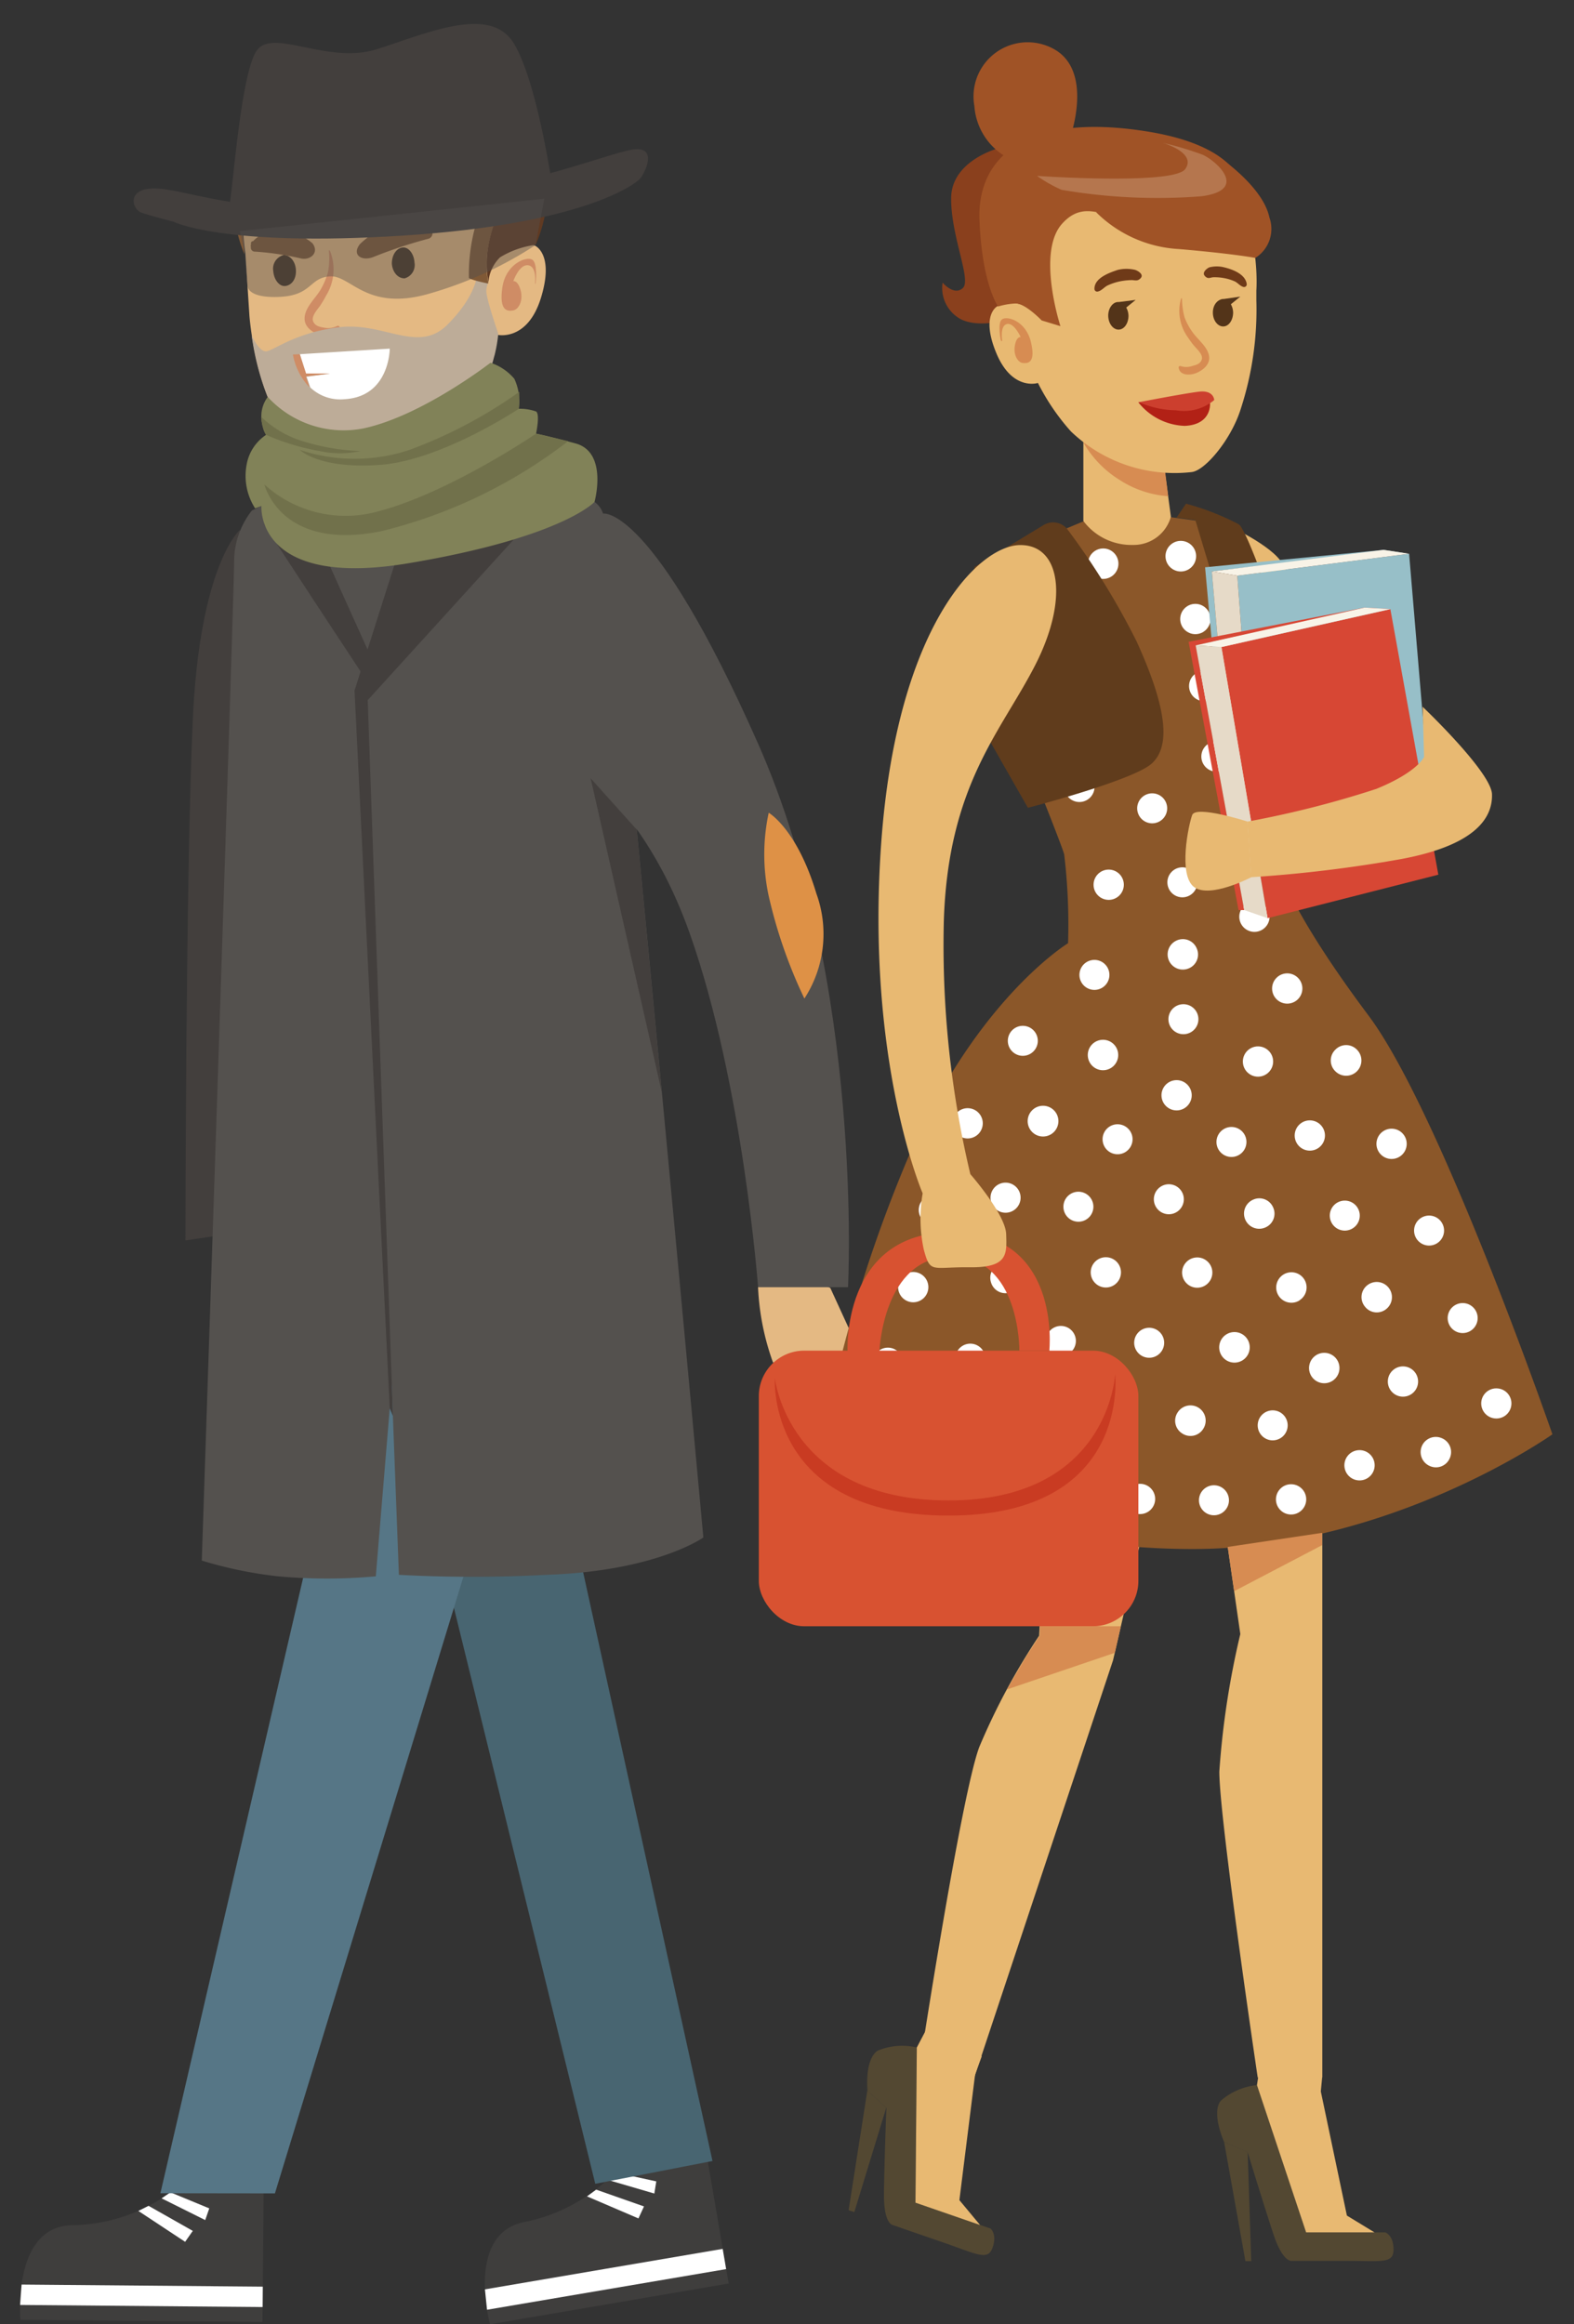 <svg xmlns="http://www.w3.org/2000/svg" viewBox="0 0 105 155"><rect x="0" y="0" width="105" height="155" fill="#333333" stroke="none"/><defs><style>.cls-1{fill:#433f3d;}.cls-2{fill:#3f3e3d;}.cls-3{fill:#fff;}.cls-4{fill:#486571;}.cls-5{fill:#567686;}.cls-6{fill:#e4b983;}.cls-14,.cls-7{fill:#54514e;}.cls-8{fill:#cf8c65;}.cls-9{fill:#473424;}.cls-10{fill:#805936;}.cls-11{fill:#bdac98;}.cls-12{fill:#603a22;}.cls-13{fill:#de9146;}.cls-14{opacity:0.43;}.cls-15{fill:#818258;}.cls-16{fill:#71714b;}.cls-17{fill:#534832;}.cls-18{fill:#e8b972;}.cls-19{fill:#8b5729;}.cls-20{fill:#8a401d;}.cls-21{fill:#d78c52;}.cls-22{fill:#6f3a18;}.cls-23{fill:#533419;}.cls-24{fill:#b22116;}.cls-25{fill:#cc3f2e;}.cls-26{fill:#a05326;}.cls-27{fill:#f7e5cf;opacity:0.24;}.cls-28{fill:#d85231;}.cls-29{fill:#603c1c;}.cls-30{fill:#c93b22;}.cls-31{fill:#97bfc8;}.cls-32{fill:#f8f3e7;}.cls-33{fill:#e6dac8;}.cls-34{fill:#d74734;}</style></defs><title>comp-btnMesa de trabajo 57</title><g id="Capa_2" data-name="Capa 2"><path class="cls-1" d="M16,35.34S13.33,37.64,12.86,48s-.49,34.72-.49,34.72l5.27-.78s3-36.54,2.68-37.19Z"/><path class="cls-2" d="M17.59,145.69l-.08,9.15L1.36,154.7s-.58-6.34,3.56-6.31a11.41,11.41,0,0,0,7.15-2.74Z"/><polygon class="cls-3" points="17.52 153.85 1.34 153.71 1.44 152.35 17.53 152.49 17.52 153.85"/><polygon class="cls-3" points="11.37 146.2 13.96 147.27 13.69 148.05 10.78 146.6 11.37 146.2"/><polygon class="cls-3" points="9.91 147.1 12.86 148.77 12.35 149.5 9.23 147.44 9.91 147.1"/><path class="cls-2" d="M47.07,143.28l1.54,9L32.69,155s-1.69-6.14,2.39-6.84a11.39,11.39,0,0,0,6.55-4Z"/><polygon class="cls-3" points="48.44 151.32 32.49 154.03 32.35 152.67 48.21 149.97 48.44 151.32"/><polygon class="cls-3" points="41.04 144.87 43.78 145.47 43.65 146.28 40.54 145.37 41.04 144.87"/><polygon class="cls-3" points="39.77 146.02 42.96 147.14 42.59 147.94 39.16 146.47 39.77 146.02"/><path class="cls-4" d="M38,100.75l9.53,43.36-7.82,1.52S29,102,29,102Z"/><polygon class="cls-5" points="21.96 97.73 10.7 146.26 18.34 146.27 34.62 93.02 24.28 87.47 21.96 97.73"/><path class="cls-6" d="M55.39,85.89l2.1,4.58-5.92.4a16.91,16.91,0,0,1-1-5C50.59,83.7,55.39,85.89,55.39,85.89Z"/><path class="cls-7" d="M40.23,34.25s3.26-.65,10.34,15.34,6,36.25,6,36.25l-6,0s-1-13.53-4.55-23.57S36.31,49.7,36.31,49.7Z"/><path class="cls-6" d="M24,27.82l-.38,4.85s.58,1.85,3.79,1.69A6.07,6.07,0,0,0,32.1,32l-.68-6.25Z"/><path class="cls-8" d="M32,30.9a9.78,9.78,0,0,1-5.09.68c-2.74-.42-3.07-1.14-3.07-1.14l0-.41,7.67-3.43Z"/><path class="cls-6" d="M16.37,16.9l.27,4.17s.63,8.46,4.78,9,8.78-1.83,10-3.42a11.33,11.33,0,0,0,1.77-4.32s2,.46,2.9-2.48-.41-3.47-.41-3.47a2.39,2.39,0,0,0-1.83.05,2.91,2.91,0,0,0-1.13.75s1.33-6,.2-9S25.4,3,20.23,6.19,16.37,16.9,16.37,16.9Z"/><path class="cls-8" d="M35.73,18.9s.16-1.33-.22-1.58-1.77.26-2,1.86.37,1.59.73,1.52.68-.65.49-1.34-.49-.61-.49-.61.4-1.15,1-1.06.45,1.24.45,1.24Z"/><path class="cls-9" d="M26.14,17.58c0-.56.28-1,.69-1.07s.79.41.82,1A.92.92,0,0,1,27,18.56C26.55,18.58,26.18,18.15,26.14,17.58Z"/><path class="cls-9" d="M18.23,18.08a.93.93,0,0,1,.7-1.07c.41,0,.78.41.81,1s-.27,1-.69,1.06S18.27,18.64,18.23,18.08Z"/><path class="cls-8" d="M20.32,21.23c0-.71.74-1.35,1.07-1.92a4.93,4.93,0,0,0,.49-1.16,5.28,5.28,0,0,0,.06-1.43s0-.06.07,0a3.33,3.33,0,0,1-.26,3c-.11.22-.24.42-.37.63s-.64.72-.49,1.08.54.38.77.43a1.4,1.4,0,0,0,.85-.13.12.12,0,0,1,.15.14c-.06.59-.82.62-1.26.49S20.3,21.86,20.32,21.23Z"/><path class="cls-10" d="M24,16.29a5.22,5.22,0,0,1,2.57-1.38,2.38,2.38,0,0,1,2.12.25.13.13,0,0,1,.16.1l0,.13a.17.17,0,0,1,0,.15.37.37,0,0,1-.31.39,30.79,30.79,0,0,0-3.66,1.22C24.12,17.43,23.46,17,24,16.29Z"/><path class="cls-11" d="M31.84,18.27s-.05,1.45-2,3.39-4.2-.19-7.19.16-4.45,1.61-4.92,1.61-.94-1.06-.94-1.06a17.36,17.36,0,0,0,1.06,4.09c.78,1.79,1.91,3.75,4.16,3.63S26.78,30,29.7,28s3.12-3.78,3.29-4.3a9.64,9.64,0,0,0,.25-1.45s-.64-1.85-.75-2.51a1.29,1.29,0,0,1,.09-.91Z"/><path class="cls-10" d="M20.1,17.24A18.88,18.88,0,0,0,17,16.78a.26.26,0,0,1-.26-.32.14.14,0,0,1,0-.13l0-.13a.15.15,0,0,1,.15-.12,2.09,2.09,0,0,1,1.8-.66,3.3,3.3,0,0,1,2.16.81C21.3,16.84,20.73,17.36,20.1,17.24Z"/><path class="cls-3" d="M22,24.92H20.39L20,23.62l6-.37s0,3.19-3,3.37a2.9,2.9,0,0,1-2.3-.78l-.25-.72Z"/><path class="cls-8" d="M20,23.62l.42,1.29H22l-1.6.2.25.72a4.22,4.22,0,0,1-1.11-2.19Z"/><path class="cls-10" d="M33.57,13c-.59,2.15-1.4,3.48-1,5.91,0,0-1.25-.25-1.29-.39a12.09,12.09,0,0,1,.6-4,7.13,7.13,0,0,0,.81-2.31,4.14,4.14,0,0,0-.18-2A2.23,2.23,0,0,1,33.57,13Z"/><path class="cls-10" d="M15.77,10.92c.69-4.68,3.65-5.06,4.2-5.3s-.34-1.8,2.73-1.69,4,.19,4,.19L25,3.71a8.31,8.31,0,0,1,6.17,0,21.22,21.22,0,0,1,3,1.26s2,1.46.86,2.5-3.87,1.29-3.87,1.29.65,2.21-2.86,3.65a16.25,16.25,0,0,1-4.19.8c-5.53.35-7.06-1.89-7.06-1.89a4.52,4.52,0,0,1,.15,2.32,3.27,3.27,0,0,1-1,1.63l.1,1.68A10.3,10.3,0,0,1,15.77,10.92Z"/><path class="cls-12" d="M31.22,8.71s2.67-.23,3.87-1.29-.82-2.46-.86-2.5c1.27.67,1.06,1,1.17,1.17a22.13,22.13,0,0,1,1.06,5.15,9.71,9.71,0,0,1-.73,5.09,5.91,5.91,0,0,0-2.37.83,2.59,2.59,0,0,0-.78,1.7c-.41-2.43.4-3.76,1-5.91a2.23,2.23,0,0,0-1-2.84,11.7,11.7,0,0,1-4.16,2.25C31.87,10.92,31.22,8.71,31.22,8.71Z"/><path class="cls-13" d="M51.28,54.2s1.89,1.08,3.18,5.39a7.9,7.9,0,0,1-.8,7,32.57,32.57,0,0,1-2.39-6.88A13.17,13.17,0,0,1,51.28,54.2Z"/><path class="cls-1" d="M11.56,14.78s3.31,1.7,15.34.93,15.52-3.44,15.82-3.82,1.12-2-.3-1.94-6.92,2.57-16.08,3.63-13.47-.83-15.72-1-1.84,1.37-1.19,1.6S11.56,14.78,11.56,14.78Z"/><path class="cls-1" d="M15.27,13.85c.25-.82.78-9.21,1.92-10.56s4.71,1,7.92,0,7.54-3,9.14-.44,2.63,9.8,2.63,9.8A68.68,68.68,0,0,1,23.8,14.72C17.55,14.94,15.27,13.85,15.27,13.85Z"/><path class="cls-14" d="M16,15.41l.33,1.49L16.51,19s-.14.89,2.1.8,2-1.29,3.41-1.37,2.45,2.42,6.76,1.11a25.93,25.93,0,0,0,6.95-3.2l.58-3.09Z"/><path class="cls-7" d="M16.8,34.05s3.95-2.16,11.56-1.9,11.28.27,11.87,2.1,6.69,68.28,6.69,68.28-3.14,2.25-10.48,2.49a92.09,92.09,0,0,1-9.83,0l-.48-12.68-1.06,12.78a35.88,35.88,0,0,1-6.52,0,27.81,27.81,0,0,1-5.09-1.05s2.18-65,2.16-66.77A5.5,5.5,0,0,1,16.8,34.05Z"/><polygon class="cls-1" points="26 93.92 23.65 46.05 26.61 36.73 34.27 35.98 24.53 46.69 26.21 94.42 26 93.92"/><path class="cls-1" d="M25,44.35c-.15-.27-3.88-8.58-3.88-8.58s-3.59-1.06-3.5-.83,6.79,10.38,6.79,10.38Z"/><path class="cls-15" d="M17.44,33.75s-.43,5.53,9.82,3.81,12.4-4.09,12.4-4.09.92-3.31-1.27-3.9-2.63-.65-2.63-.65.28-1.3,0-1.48a3.23,3.23,0,0,0-1.15-.18,3.59,3.59,0,0,0-.3-2,3.52,3.52,0,0,0-1.59-1.07s-4.57,3.55-8.48,4.38a6.87,6.87,0,0,1-6.38-2.1,2.18,2.18,0,0,0-.42,1.1A2.6,2.6,0,0,0,17.75,29a3,3,0,0,0-1.3,2,4,4,0,0,0,.57,2.9Z"/><path class="cls-16" d="M34.61,27.26S29.45,30.7,25.36,31,20,30,20,30a11.54,11.54,0,0,0,7.32,0,30.92,30.92,0,0,0,7.32-3.87Z"/><path class="cls-16" d="M17.75,29a15.51,15.51,0,0,0,3.58,1.08,6.36,6.36,0,0,0,2.72,0,14.65,14.65,0,0,1-3.73-.62,6.9,6.9,0,0,1-2.9-1.67,3.64,3.64,0,0,0,.11.68A1.42,1.42,0,0,0,17.75,29Z"/><path class="cls-16" d="M35.76,28.92S30,32.84,25.27,34.09a8.06,8.06,0,0,1-7.63-1.78s1.06,4.48,7.81,3.11a33.3,33.3,0,0,0,12.45-6Z"/><polygon class="cls-1" points="42.48 55.33 39.4 51.9 44.15 72.85 42.48 55.33"/><path class="cls-17" d="M83.85,139.05l3.28,9.82h5.28s.55.18.55,1.14-.77.76-3.14.76H86.14s-.57.07-1.17-1.72-1.74-5.53-1.74-5.53l-1.57-.68s-.87-1.91-.23-2.74A4.32,4.32,0,0,1,83.85,139.05Z"/><polygon class="cls-17" points="81.66 142.84 83.08 150.79 83.47 150.79 83.23 143.51 81.66 142.84"/><polygon class="cls-18" points="88.2 138.54 88.11 139.47 89.85 147.75 91.69 148.87 87.13 148.87 83.85 139.05 84.4 135.44 88.2 138.54"/><path class="cls-17" d="M61.16,136.54l-.09,10.35,5,1.72s.46.35.15,1.26-1,.47-3.22-.3l-3.48-1.2s-.56-.12-.55-2,.16-5.8.16-5.8l-1.26-1.15s-.21-2.08.68-2.67A4.3,4.3,0,0,1,61.16,136.54Z"/><polygon class="cls-17" points="57.86 139.41 56.61 147.39 56.99 147.52 59.12 140.56 57.86 139.41"/><polygon class="cls-18" points="65.49 137.13 65.05 138.32 64 146.72 65.38 148.38 61.07 146.89 61.16 136.54 62.86 133.31 65.49 137.13"/><path class="cls-18" d="M88.21,94.47v44.07H83.9s-2.56-17.24-2.56-20.4a56.21,56.21,0,0,1,1.4-9.17l-2.09-14.5Z"/><path class="cls-18" d="M78,94.47l-3.75,16.25L65,138.52l-3.61-1s2.71-17.69,3.93-21a44,44,0,0,1,4-7.44L70,94.47Z"/><path class="cls-18" d="M81.83,35s3.06,1.37,3.74,2.62,1.52,2.85.79,3-4.7-.05-4.67-.34S81.83,35,81.83,35Z"/><path class="cls-19" d="M81.83,35l-3.72-.51-5.84.28-5.58,2.32v9s4,9.83,4.3,10.88a39.32,39.32,0,0,1,.26,5.93s-6.44,3.91-11,15.09a92.34,92.34,0,0,0-5.69,19.82s11.81,5.49,25,5.49,24-7.65,24-7.65S96.12,74.17,91.29,67.72s-5.72-9.22-5.72-9.22Z"/><path class="cls-3" d="M83.29,54.91a1,1,0,0,0-1.38-.41,1,1,0,1,0,1.38.41Z"/><path class="cls-3" d="M64.43,89.65a1,1,0,1,0,1.26.68A1,1,0,0,0,64.43,89.65Z"/><path class="cls-3" d="M84.07,95.61a1,1,0,1,0,.29-1.4A1,1,0,0,0,84.07,95.61Z"/><circle class="cls-3" cx="73.77" cy="84.85" r="1.01"/><circle class="cls-3" cx="60.92" cy="85.84" r="1.01" transform="translate(-23.86 23.45) rotate(-18.29)"/><path class="cls-3" d="M77.36,88.83a1,1,0,1,0,0,1.43A1,1,0,0,0,77.36,88.83Z"/><path class="cls-3" d="M77.56,53.19a1,1,0,1,0,0,1.43A1,1,0,0,0,77.56,53.19Z"/><path class="cls-3" d="M78.64,68.92A1,1,0,1,0,78,67.64,1,1,0,0,0,78.64,68.92Z"/><path class="cls-3" d="M74,65.14a1,1,0,1,0-1.15.86A1,1,0,0,0,74,65.14Z"/><path class="cls-3" d="M78.56,94.19a1,1,0,0,0,.3,1.4,1,1,0,0,0,1.41-.31,1,1,0,1,0-1.71-1.09Z"/><path class="cls-3" d="M74,36.66a1,1,0,0,0-.81,1.86A1,1,0,1,0,74,36.66Z"/><circle class="cls-3" cx="74.51" cy="42.98" r="1.01"/><path class="cls-3" d="M71.62,81.42A1,1,0,1,0,71,80.13,1,1,0,0,0,71.62,81.42Z"/><path class="cls-3" d="M67,80.87a1,1,0,0,0,.16-2,1,1,0,1,0-.16,2Z"/><circle class="cls-3" cx="62.3" cy="80.69" r="1.01"/><path class="cls-3" d="M57.49,94.9a1,1,0,1,0,.59,1.93,1,1,0,1,0-.59-1.93Z"/><path class="cls-3" d="M83.6,80a1,1,0,0,0,.8,1.86,1,1,0,0,0,.53-1.34A1,1,0,0,0,83.6,80Z"/><path class="cls-3" d="M70.91,46.63a1,1,0,1,0-1.25.69A1,1,0,0,0,70.91,46.63Z"/><circle class="cls-3" cx="76.05" cy="99.96" r="1.01"/><path class="cls-3" d="M74.58,70.18a1,1,0,1,0-2,.35,1,1,0,1,0,2-.35Z"/><circle class="cls-3" cx="80.33" cy="45.75" r="1.01"/><circle class="cls-3" cx="79.74" cy="41.28" r="1.01"/><path class="cls-3" d="M89.08,70a1,1,0,0,0,0,1.44A1,1,0,0,0,90.52,70,1,1,0,0,0,89.08,70Z"/><path class="cls-3" d="M90.7,80.93a1,1,0,1,0-.89,1.13A1,1,0,0,0,90.7,80.93Z"/><path class="cls-3" d="M69,68.77a1,1,0,0,0-1.42-.12,1,1,0,1,0,1.42.12Z"/><circle class="cls-3" cx="83.92" cy="70.79" r="1.01"/><path class="cls-3" d="M94.57,82.71a1,1,0,1,0,.14-1.43A1,1,0,0,0,94.57,82.71Z"/><path class="cls-3" d="M91.05,87.13a1,1,0,0,0,1.42.17,1,1,0,1,0-1.26-1.59A1,1,0,0,0,91.05,87.13Z"/><circle class="cls-3" cx="93.59" cy="92.13" r="1.01"/><circle class="cls-3" cx="73.96" cy="59" r="1.01"/><path class="cls-3" d="M79.27,36.2a1,1,0,1,0-1,1.78,1,1,0,0,0,1-1.78Z"/><path class="cls-3" d="M74.81,76.94a1,1,0,1,0-1.23-.73A1,1,0,0,0,74.81,76.94Z"/><circle class="cls-3" cx="79.87" cy="84.87" r="1.01" transform="translate(-35.82 98.97) rotate(-53.69)"/><circle class="cls-3" cx="87.38" cy="75.73" r="1.01" transform="translate(-28.08 69.4) rotate(-37.78)"/><path class="cls-3" d="M71.68,100.42a1,1,0,0,0,.48-1.36,1,1,0,0,0-1.83.88A1,1,0,0,0,71.68,100.42Z"/><path class="cls-3" d="M97.86,86.94a1,1,0,1,0,.66,1.28A1,1,0,0,0,97.86,86.94Z"/><path class="cls-3" d="M83,76.68a1,1,0,1,0-1.4.31A1,1,0,0,0,83,76.68Z"/><path class="cls-3" d="M66.85,98a1,1,0,1,0,.36,1.39A1,1,0,0,0,66.85,98Z"/><path class="cls-3" d="M78.49,62.72a1,1,0,0,0,.83,1.85,1,1,0,0,0,.51-1.33A1,1,0,0,0,78.49,62.72Z"/><path class="cls-3" d="M75.47,47.35a1,1,0,1,0,1,1A1,1,0,0,0,75.47,47.35Z"/><circle class="cls-3" cx="69.28" cy="40.18" r="1.01" transform="translate(-8.12 60.76) rotate(-45)"/><circle class="cls-3" cx="83.68" cy="61.13" r="1.01" transform="translate(-8.71 108.07) rotate(-63.08)"/><path class="cls-3" d="M100.82,93.69a1,1,0,0,0-.92-1.1,1,1,0,1,0-.17,2A1,1,0,0,0,100.82,93.69Z"/><circle class="cls-3" cx="74.06" cy="94.47" r="1.01" transform="translate(-20.29 20.26) rotate(-13.72)"/><path class="cls-3" d="M78.23,80.94A1,1,0,1,0,77,80.21,1,1,0,0,0,78.23,80.94Z"/><path class="cls-3" d="M78.16,58.14a1,1,0,1,0,1.43,0A1,1,0,0,0,78.16,58.14Z"/><path class="cls-3" d="M77.49,73.17a1,1,0,0,0,2-.26,1,1,0,1,0-2,.26Z"/><circle class="cls-3" cx="72.01" cy="52.48" r="1.01" transform="translate(0.19 105.22) rotate(-72.38)"/><path class="cls-3" d="M83.09,89.15a1,1,0,0,0-1.48,1.4,1,1,0,0,0,1.48-1.4Z"/><path class="cls-3" d="M86.69,86.71A1,1,0,0,0,85.61,85a1,1,0,1,0,1.08,1.72Z"/><circle class="cls-3" cx="92.83" cy="76.28" r="1.01" transform="translate(-26.53 62.53) rotate(-32.84)"/><circle class="cls-3" cx="86.12" cy="99.99" r="1.01" transform="translate(-17.41 181.81) rotate(-87.58)"/><circle class="cls-3" cx="64.55" cy="74.91" r="1.01"/><path class="cls-3" d="M87.68,92A1,1,0,1,0,89,90.46,1,1,0,1,0,87.68,92Z"/><path class="cls-3" d="M62.52,95.49a1,1,0,1,0,.86,1.15A1,1,0,0,0,62.52,95.49Z"/><path class="cls-3" d="M96.7,97.27a1,1,0,0,0-.49-1.35,1,1,0,0,0-.86,1.83A1,1,0,0,0,96.7,97.27Z"/><path class="cls-3" d="M68.69,93.33a1,1,0,1,0,.88,1.13A1,1,0,0,0,68.69,93.33Z"/><circle class="cls-3" cx="90.7" cy="97.72" r="1.01" transform="translate(-42.36 106.24) rotate(-50.8)"/><path class="cls-3" d="M70.08,73.87a1,1,0,0,0-1,1.79,1,1,0,1,0,1-1.79Z"/><path class="cls-3" d="M70.18,90.23a1,1,0,1,0-.2-1.42A1,1,0,0,0,70.18,90.23Z"/><path class="cls-3" d="M67.38,86.19a1,1,0,0,0-.6-1.94,1,1,0,0,0-.67,1.27A1,1,0,0,0,67.38,86.19Z"/><circle class="cls-3" cx="85.87" cy="65.92" r="1.01"/><circle class="cls-3" cx="81.15" cy="50.45" r="1.01"/><path class="cls-3" d="M80,99.86a1,1,0,1,0,1.19-.79A1,1,0,0,0,80,99.86Z"/><circle class="cls-3" cx="59.23" cy="90.88" r="1.01"/><path class="cls-20" d="M66.79,9.84c-.09,0-3.32.82-3.34,3.37s1.37,5.46.78,6-1.35-.36-1.35-.36a2.36,2.36,0,0,0,1.26,2.46c1.54.71,3.94-.27,3.94-.27s.3-4.44.2-4.83-.53-6-.53-6Z"/><path class="cls-18" d="M77.4,29.19l.71,5.27a2.58,2.58,0,0,1-2.54,1.88,4,4,0,0,1-3.3-1.6l0-6.86Z"/><path class="cls-21" d="M77.93,33.09A6.83,6.83,0,0,1,74.68,32a7.08,7.08,0,0,1-2.38-2.44l0-.8,5.4,2.51Z"/><path class="cls-18" d="M83.81,19.38l0,.63a21.37,21.37,0,0,1-1.06,7.32c-.64,2-2.36,4.05-3.25,4.15a10,10,0,0,1-8.06-2.71,14.84,14.84,0,0,1-2.2-3.23s-1.72.56-2.78-2,.08-3.12.08-3.12a2.16,2.16,0,0,1,1.63-.1,2.46,2.46,0,0,1,1.07.58s-1.68-5.27-.91-8,6.31-5.16,11.16-2.77S83.81,19.38,83.81,19.38Z"/><path class="cls-21" d="M66.77,22.73s-.26-1.17.07-1.43,1.59.09,1.93,1.5-.2,1.44-.53,1.41-.65-.52-.54-1.16.39-.57.39-.57-.45-1-.93-.87-.3,1.13-.3,1.13Z"/><path class="cls-21" d="M80.66,23.78c-.07-.63-.76-1.13-1.1-1.62a4.14,4.14,0,0,1-.54-1,4.9,4.9,0,0,1-.17-1.26,0,0,0,0,0-.06,0,3,3,0,0,0,.47,2.62,5.17,5.17,0,0,0,.39.53c.18.22.62.59.52.92s-.45.38-.65.44a1.2,1.2,0,0,1-.77,0,.1.1,0,0,0-.12.13c.1.53.78.49,1.16.34S80.73,24.35,80.66,23.78Z"/><path class="cls-22" d="M74.56,18A2.44,2.44,0,0,1,75.73,18c.16.05.59.29.37.54s-.4.13-.64.14a4.23,4.23,0,0,0-.87.11,3.75,3.75,0,0,0-.71.25c-.22.11-.4.35-.64.4a.18.18,0,0,1-.23-.18C73,18.52,74.06,18.17,74.56,18Z"/><path class="cls-22" d="M81.67,17.83a2,2,0,0,0-1,0c-.14.06-.51.33-.3.57s.36.1.57.09a3.47,3.47,0,0,1,.79.07,3.08,3.08,0,0,1,.65.21c.2.1.37.33.59.37a.18.18,0,0,0,.2-.19C83.08,18.24,82.12,17.94,81.67,17.83Z"/><path class="cls-23" d="M81.56,19.94h.07l1.11-.16-.63.51h0a1.18,1.18,0,0,1,.15.55c0,.5-.28.92-.65.93s-.69-.39-.7-.9S81.19,20,81.56,19.94Z"/><path class="cls-23" d="M74.58,20.14h.07L75.76,20l-.63.51h0a1.17,1.17,0,0,1,.15.54c0,.51-.28.92-.65.93s-.68-.39-.7-.89S74.21,20.15,74.58,20.14Z"/><path class="cls-24" d="M80.72,26.87s.15,1.45-1.69,1.53a4.12,4.12,0,0,1-3.1-1.58l3,.21Z"/><path class="cls-25" d="M81,26.68a3.16,3.16,0,0,1-2.56.68,6.32,6.32,0,0,1-2.46-.54s3-.58,4-.7S81,26.68,81,26.68Z"/><path class="cls-26" d="M83,14.07a9.19,9.19,0,0,1-5.41,1.1c-3.44-.22-5-2.16-6.73-.26s-.12,6.84-.12,6.84l-1.25-.38s-1.12-1.17-1.76-1.13a4.74,4.74,0,0,0-1.15.2s-1.08-1.51-1.24-5.79,3.26-7.14,11.14-5.89S83,14.07,83,14.07Z"/><path class="cls-26" d="M71.3,9.45S73,5,70.47,3.37A3.61,3.61,0,0,0,65,7.07a4.27,4.27,0,0,0,3,3.78Z"/><path class="cls-26" d="M73.12,14.15a8.48,8.48,0,0,0,5.54,2.46c3.71.32,5.08.59,5.08.59a2.28,2.28,0,0,0,.94-2.7c-.43-2.06-3.32-4-3.32-4Z"/><path class="cls-27" d="M77.58,9.53s2.26.65,1.49,1.74-9.89.46-9.89.46a9.28,9.28,0,0,0,1.64.93,38,38,0,0,0,9.31.43c3.22-.41,1-2.37.1-2.77A20.55,20.55,0,0,0,77.58,9.53Z"/><rect class="cls-28" x="50.62" y="90.07" width="25.32" height="18.38" rx="3.03"/><path class="cls-28" d="M70,90.07s.84-7.9-6.53-7.9-6.93,8-6.93,8h2.12s.21-6.37,4.81-6.37S68,90.07,68,90.07Z"/><polygon class="cls-21" points="88.2 103.04 82.33 106.11 81.9 103.16 88.2 102.22 88.2 103.04"/><path class="cls-19" d="M82.35,38.26s4.15,3.13,4.53,6.48-2.47,7.74-2.47,7.74L81.33,44Z"/><path class="cls-21" d="M74.77,108.45l-.4,1.77-7.19,2.44s.94-1.64,1.32-2.26l.87-1.34,0-.61Z"/><path class="cls-29" d="M78.49,34.51l1.25.17L82.54,44,86,43.56s-2.64-8-3.35-8.59a17.12,17.12,0,0,0-3.53-1.38Z"/><path class="cls-30" d="M74.39,91.64s-.39,8.42-11.11,8.42S51.69,91.9,51.69,91.9s-.6,9.17,11.59,9.17S74.39,91.64,74.39,91.64Z"/><polygon class="cls-31" points="83.9 56.68 82.54 38.39 94 36.93 95.51 54.87 83.9 56.68"/><polygon class="cls-31" points="94 36.93 92.22 36.76 80.84 38.11 82.4 56 82.03 55.96 80.39 37.83 92.3 36.67 94 36.93"/><polygon class="cls-32" points="80.84 38.11 82.54 38.39 94 36.93 92.3 36.67 80.84 38.11"/><polygon class="cls-33" points="82.54 38.39 83.9 56.68 82.4 56 80.84 38.11 82.54 38.39"/><polygon class="cls-34" points="84.56 61.23 81.48 43.15 92.75 40.62 95.95 58.33 84.56 61.23"/><polygon class="cls-34" points="92.75 40.62 90.96 40.62 79.76 43.04 83 60.69 82.62 60.69 79.29 42.8 91.03 40.52 92.75 40.62"/><polygon class="cls-32" points="79.76 43.04 81.48 43.15 92.75 40.62 91.03 40.52 79.76 43.04"/><polygon class="cls-33" points="81.48 43.15 84.56 61.23 83 60.69 79.76 43.04 81.48 43.15"/><path class="cls-18" d="M95,50.47s-.4,1-3.19,2.14a66.32,66.32,0,0,1-8.59,2.18l.24,3.71a90.31,90.31,0,0,0,10-1.21c5.11-.95,6.11-2.84,6.07-4.32s-4.63-5.84-4.63-5.84Z"/><path class="cls-18" d="M83.23,54.79s-3.45-1.11-3.7-.44-.94,4,.12,4.8,3.82-.65,3.82-.65Z"/><path class="cls-29" d="M69.64,35a1.22,1.22,0,0,1,1.62.37,49,49,0,0,1,4.57,7.42c2.06,4.53,2.25,7,1,8.13s-8.26,2.95-8.26,2.95l-3.86-6.77L65,37.81Z"/><path class="cls-18" d="M61.55,79.58s-3.8-8.78-2.77-23.29S65.27,36.42,68,36.35s3.33,3.56,1.06,8-5.83,8-6.1,17.13A66.07,66.07,0,0,0,64.73,78.3s2.35,2.68,2.39,4,.14,2.24-2.42,2.21-2.64.45-3.08-1.2A9.88,9.88,0,0,1,61.55,79.58Z"/></g></svg>